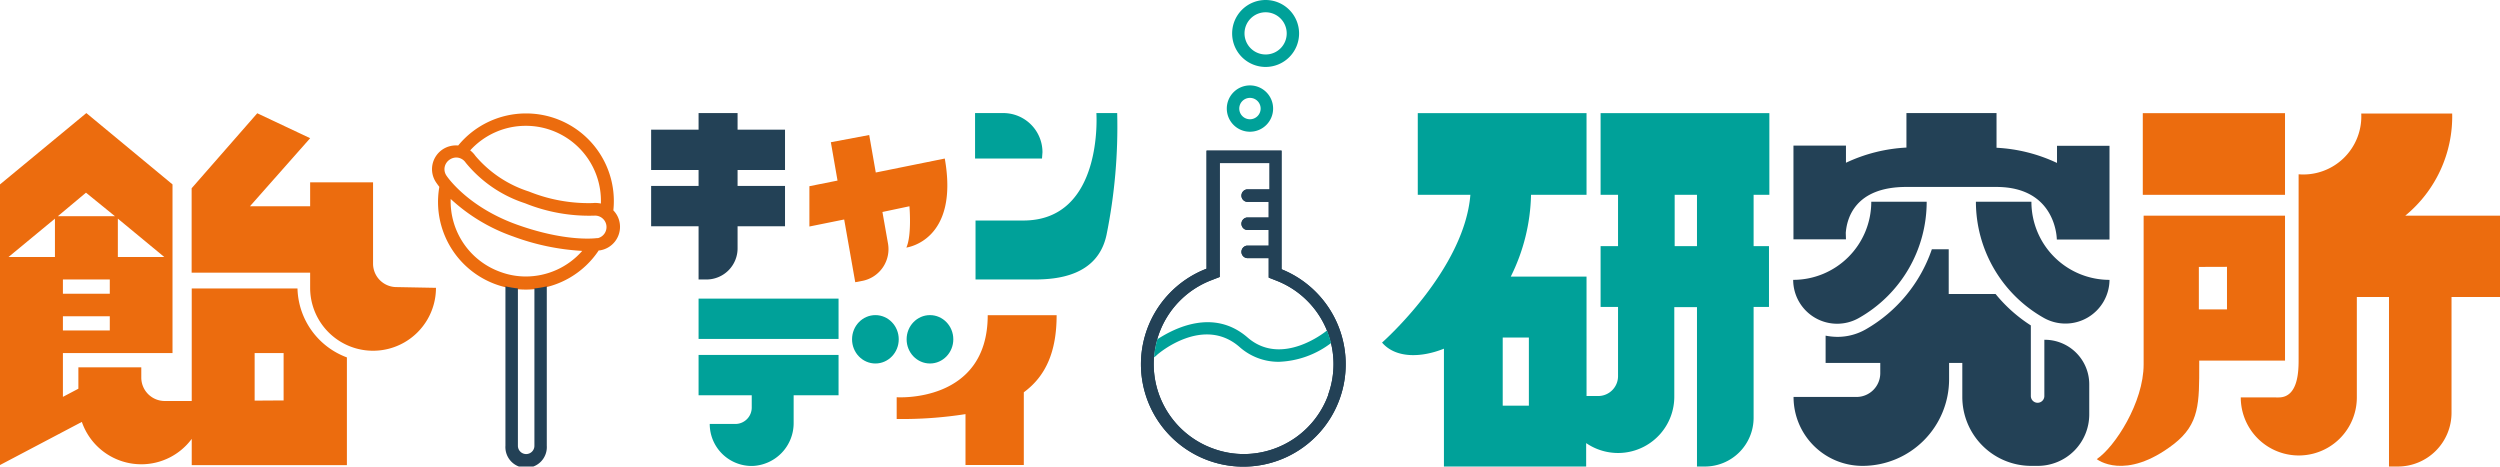 <svg xmlns="http://www.w3.org/2000/svg" viewBox="0 0 266.65 49.76"><defs><style>.cls-1{fill:#ec6c0e;}.cls-2{fill:#234156;}.cls-3{fill:#00a199;}</style></defs><g id="レイヤー_2" data-name="レイヤー 2"><g id="レイヤー_1-2" data-name="レイヤー 1"><path class="cls-1" d="M56.09,12.1h0a9.35,9.35,0,0,0-7.22,3.42,2.59,2.59,0,0,0-1.65.41,2.55,2.55,0,0,0-1.09,1.61,2.52,2.52,0,0,0,.38,1.91s.14.21.35.48a9.35,9.35,0,0,0,17,6.78h.09a2.54,2.54,0,0,0,2.16-2.84,2.48,2.48,0,0,0-.69-1.43A9.35,9.35,0,0,0,56.09,12.1Zm0,1.32a8,8,0,0,1,8,8.29,2.8,2.8,0,0,0-.87-.05,17,17,0,0,1-6.8-1.23,12.45,12.45,0,0,1-5.71-3.8,2.63,2.63,0,0,0-.56-.59,8,8,0,0,1,5.92-2.62Zm0,16.07a7.8,7.8,0,0,1-2.7-.48,8,8,0,0,1-5.32-7.79,19,19,0,0,0,6.66,4,25.09,25.09,0,0,0,7.37,1.54A8,8,0,0,1,56.09,29.49Zm7.64-4.1c-.34.05-3.46.4-8.56-1.42-5.29-1.89-7.47-5.11-7.56-5.25a1.22,1.22,0,0,1-.18-.91A1.25,1.25,0,0,1,48,17a1.27,1.27,0,0,1,.67-.2,1.23,1.23,0,0,1,1,.55A13.57,13.57,0,0,0,56,21.68,18.23,18.23,0,0,0,63.4,23a1.22,1.22,0,0,1,.33,2.41Z"/><path class="cls-2" d="M57,30.76V47.55a.88.88,0,1,1-1.76,0V30.76a10,10,0,0,1-1.33-.22v17a2.21,2.21,0,1,0,4.41,0v-17A8.27,8.27,0,0,1,57,30.76Z"/><path class="cls-2" d="M83.73,18.13v-4.3H78.67V12.06H74.51v1.77H69.45v4.3h5.06v1.7H69.45v4.3h5.06v5.68h.84a3.32,3.32,0,0,0,3.32-3.32V24.13h5.06v-4.3H78.67v-1.7Z"/><path class="cls-1" d="M100.77,16.91,93.41,18.4l-.7-4-4.09.77.71,4.09-3,.6v4.3l3.71-.75,1.18,6.69.8-.15a3.45,3.45,0,0,0,2.69-4l-.59-3.34L97,22s.27,3.09-.33,4.41C96.68,26.39,102.33,25.73,100.77,16.91Z"/><path class="cls-1" d="M112.7,33.62h-7.35c0,9.42-9.71,8.75-9.71,8.75v2.32a43.72,43.72,0,0,0,7.34-.52V49.6h6.22V41.84C111.59,40.09,112.7,37.43,112.7,33.62Z"/><path class="cls-3" d="M119.16,12.06h-2.22s.79,11.46-7.79,11.46h-5.1v6.29h6.24c2.34,0,6.81-.31,7.74-4.8A58,58,0,0,0,119.16,12.06Z"/><path class="cls-3" d="M111.19,16.24A4.18,4.18,0,0,0,107,12.06h-3v4.85h7.14Z"/><rect class="cls-3" x="74.51" y="31.85" width="14.93" height="4.3"/><path class="cls-3" d="M74.51,42.16h5.67v1.31a1.75,1.75,0,0,1-1.76,1.75H75.7a4.48,4.48,0,0,0,4.56,4.48,4.57,4.57,0,0,0,4.39-4.63V42.16h4.79v-4.3H74.51Z"/><ellipse class="cls-3" cx="93.37" cy="36.19" rx="2.49" ry="2.58"/><ellipse class="cls-3" cx="99.19" cy="36.19" rx="2.49" ry="2.58"/><path class="cls-1" d="M42.29,30.62a2.5,2.5,0,0,1-2.5-2.5V19.45H33.08V22H26.66l6.42-7.26-5.64-2.66-7,8v9H33.08v1.62a6.71,6.71,0,1,0,13.42,0Z"/><path class="cls-1" d="M31.73,30.77H20.45v12H17.57a2.5,2.5,0,0,1-2.5-2.5V39.18H8.36v2.28l-1.65.87V37.66H18.4l0-1.57h0V19.67L9.21,12.06,0,19.67V49.6L8.73,45a6.71,6.71,0,0,0,6.34,4.52h0a6.69,6.69,0,0,0,5.38-2.71v2.8H37V38.12A8.06,8.06,0,0,1,31.73,30.77ZM12.57,27.41V23.32l4.95,4.09Zm-.31-4.35H6.17l3-2.51Zm-6.4.26v4.09H.91Zm.85,6.49h5v1.52h-5Zm0,3.92h5v1.52h-5Zm20.45,9V37.66h3.09v5.05Z"/><path class="cls-2" d="M136.69,28.72V16.06h-8v12.6a10.92,10.92,0,1,0,8,.06Zm5,13.35a9.6,9.6,0,0,1-9,6.36,9.43,9.43,0,0,1-3.23-.56,9.58,9.58,0,0,1-.21-18l.85-.33V17.39h5.31V20.2H133a.67.67,0,0,0,0,1.33h2.32V23.2H133a.67.67,0,0,0,0,1.33h2.32V26.2H133a.67.67,0,0,0,0,1.33h2.32v2.08l.84.33A9.56,9.56,0,0,1,141.67,42.07Z"/><path class="cls-2" d="M136.69,28.72V16.06h-8v12.6a10.92,10.92,0,1,0,8,.06Zm5,13.35a9.6,9.6,0,0,1-9,6.36,9.43,9.43,0,0,1-3.23-.56,9.58,9.58,0,0,1-.21-18l.85-.33V17.39h5.31V20.2H133a.67.67,0,0,0,0,1.33h2.32V23.2H133a.67.67,0,0,0,0,1.33h2.32V26.2H133a.67.67,0,0,0,0,1.33h2.32v2.08l.84.33A9.56,9.56,0,0,1,141.67,42.07Z"/><path class="cls-3" d="M133.07,36c-3.62-3.14-7.8-1-9.63.19a9.91,9.91,0,0,0-.35,1.93,2.44,2.44,0,0,0,.3-.25c.18-.18,4.94-4.23,8.81-.87a6.25,6.25,0,0,0,4.21,1.59,9.75,9.75,0,0,0,5.56-2,10.17,10.17,0,0,0-.43-1.32.62.62,0,0,0-.17.11C141.32,35.4,136.7,39.15,133.07,36Z"/><path class="cls-3" d="M133.32,9.11a2.47,2.47,0,1,0,2.47,2.47A2.47,2.47,0,0,0,133.32,9.11Zm0,3.61a1.14,1.14,0,1,1,0-2.28,1.14,1.14,0,1,1,0,2.28Z"/><path class="cls-3" d="M135,0a3.57,3.57,0,1,0,3.56,3.56A3.57,3.57,0,0,0,135,0Zm0,5.81a2.25,2.25,0,1,1,2.24-2.25A2.24,2.24,0,0,1,135,5.81Z"/><path class="cls-3" d="M188.72,20.78V12.07h-18v8.71h1.86v5.47h-1.86v6.49h1.86v7.38a2.12,2.12,0,0,1-2.12,2.12h-1.24V29.5h-8.08a20.48,20.48,0,0,0,2.16-8.72h5.92V12.07h-18v8.71h5.61c-.64,8-9.34,15.69-9.42,15.76,1.46,1.7,4.19,1.62,6.6.65V49.76h15.17v-2.5a6,6,0,0,0,9.4-5v-9.5H181v17h.84a5.2,5.2,0,0,0,5.2-5.2V32.74h1.64V26.25h-1.64V20.78ZM160.28,36h2.79v7.27h-2.79ZM181,26.25h-2.38V20.78H181Z"/><path class="cls-2" d="M196.87,24.84c.11-1.5.95-4.9,6.45-4.9h9.61c6.45,0,6.45,5.61,6.45,5.61H225v-10h-5.6v1.83a17.14,17.14,0,0,0-6.45-1.62V12.06h-9.61v3.68a17.14,17.14,0,0,0-6.45,1.62V15.53h-5.6v10h5.6Z"/><path class="cls-2" d="M198.28,33.91a14.24,14.24,0,0,0,7.22-12.39h-5.91a8.33,8.33,0,0,1-8.33,8.33h0A4.69,4.69,0,0,0,198.28,33.91Z"/><path class="cls-2" d="M216.67,21.52h-5.92A14.24,14.24,0,0,0,218,33.91a4.7,4.7,0,0,0,7-4.06h0A8.33,8.33,0,0,1,216.67,21.52Z"/><path class="cls-2" d="M218.05,36.24h0v6a.72.72,0,1,1-1.44,0V38.71h0v-4a15.86,15.86,0,0,1-3.76-3.35h-5V26.59h-1.8A15.69,15.69,0,0,1,199,35.13a6.07,6.07,0,0,1-3,.8,6.69,6.69,0,0,1-1.28-.13v2.91h5.83V39.8A2.54,2.54,0,0,1,198,42.34h-6.7a7.35,7.35,0,0,0,7.35,7.35,9.24,9.24,0,0,0,9.24-9.24V38.71h1.41v3.63a7.35,7.35,0,0,0,7.35,7.35h.7a5.49,5.49,0,0,0,5.49-5.48V41A4.75,4.75,0,0,0,218.05,36.24Z"/><rect class="cls-1" x="228.55" y="12.07" width="15.17" height="8.71"/><path class="cls-1" d="M266.65,23h-10.1a13.69,13.69,0,0,0,5-10.89h-9.7a6.19,6.19,0,0,1-6.68,6.48V38.28c0,1.18,0,4.11-2.13,4.11H239a6.19,6.19,0,1,0,12.38,0V31.68h3.43V49.76h.92A5.73,5.73,0,0,0,261.48,44V31.68h5.17Z"/><path class="cls-1" d="M243.72,38.46V23H228.64V38.87c0,4.06-3.07,8.81-5,10.1,0,0,3,2.41,8.21-1.6,2.77-2.15,2.72-4.4,2.72-8.5v-.41Zm-6.19-10V33h-3V28.47Z"/></g></g></svg>
